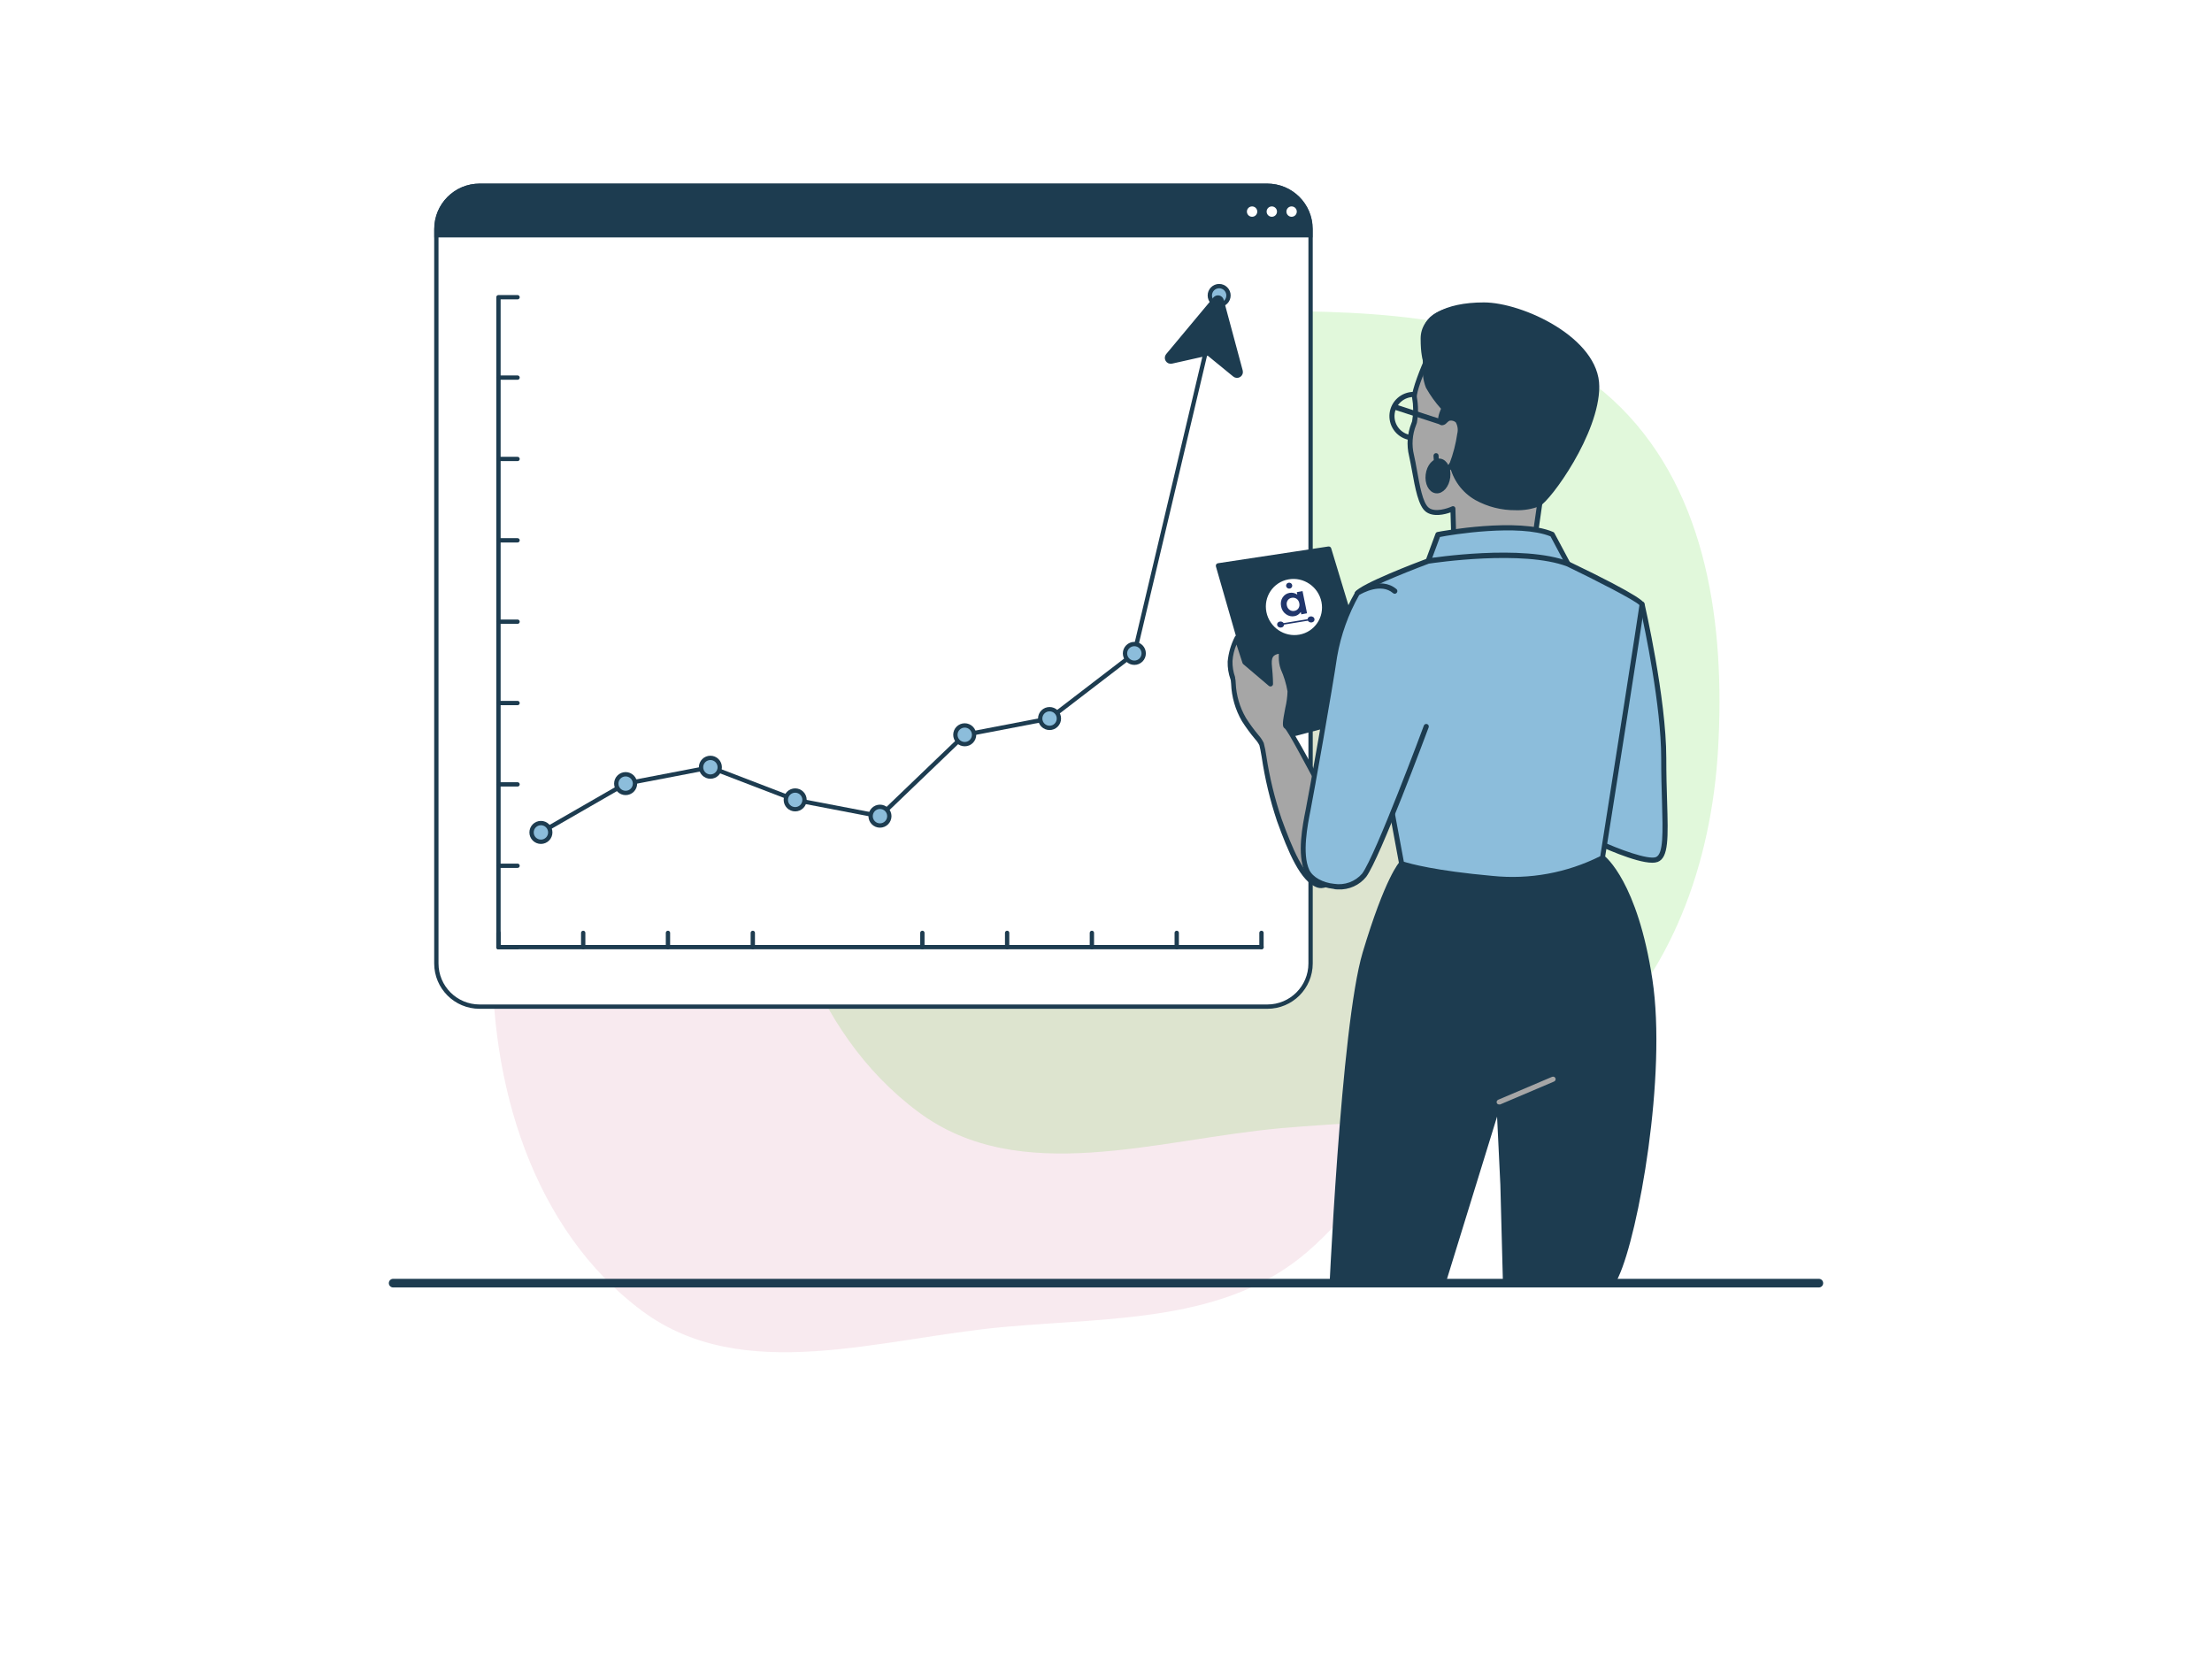 <svg width="512" height="384" viewBox="0 0 512 384" fill="none" xmlns="http://www.w3.org/2000/svg">
<g filter="url(#filter0_f_297_1022)">
<path fill-rule="evenodd" clip-rule="evenodd" d="M296.601 72.006C324.916 72.173 355.172 74.313 375.21 94.376C395.26 114.452 399.285 144.847 397.683 173.216C396.181 199.824 386.859 226.144 366.784 243.604C347.849 260.071 321.563 258.887 296.601 261.127C267.591 263.729 236.05 274.799 212.63 257.433C187.327 238.669 177.197 204.765 178.049 173.216C178.881 142.439 193.686 113.401 217.062 93.444C238.795 74.891 268.062 71.838 296.601 72.006Z" fill="#69DE4F" fill-opacity="0.2"/>
</g>
<g filter="url(#filter1_f_297_1022)">
<path fill-rule="evenodd" clip-rule="evenodd" d="M232.601 118.006C260.916 118.173 291.172 120.313 311.21 140.377C331.26 160.452 335.285 190.847 333.683 219.216C332.181 245.824 322.859 272.144 302.784 289.604C283.849 306.071 257.563 304.887 232.601 307.127C203.591 309.729 172.05 320.799 148.63 303.433C123.327 284.669 113.197 250.765 114.049 219.216C114.881 188.439 129.686 159.401 153.062 139.444C174.795 120.891 204.062 117.838 232.601 118.006Z" fill="#B92B63" fill-opacity="0.1"/>
</g>
<path d="M91 297H421" stroke="#1D3C50" stroke-width="2" stroke-linecap="round"/>
<path d="M293.353 43H111C105.477 43 101 47.477 101 53V223C101 228.523 105.477 233 111 233H293.353C298.876 233 303.353 228.523 303.353 223V53C303.353 47.477 298.876 43 293.353 43Z" fill="white" stroke="#1D3C50" stroke-miterlimit="10" stroke-linecap="round"/>
<path d="M115.379 219.222H292.003" stroke="#1D3C50" stroke-miterlimit="10" stroke-linecap="round"/>
<path d="M115.379 219.222V215.928" stroke="#1D3C50" stroke-miterlimit="10" stroke-linecap="round"/>
<path d="M134.992 219.222V215.928" stroke="#1D3C50" stroke-miterlimit="10" stroke-linecap="round"/>
<path d="M154.609 219.222V215.928" stroke="#1D3C50" stroke-miterlimit="10" stroke-linecap="round"/>
<path d="M174.246 219.222V215.928" stroke="#1D3C50" stroke-miterlimit="10" stroke-linecap="round"/>
<path d="M213.496 219.222V215.928" stroke="#1D3C50" stroke-miterlimit="10" stroke-linecap="round"/>
<path d="M233.117 219.222V215.928" stroke="#1D3C50" stroke-miterlimit="10" stroke-linecap="round"/>
<path d="M252.734 219.222V215.928" stroke="#1D3C50" stroke-miterlimit="10" stroke-linecap="round"/>
<path d="M272.371 219.222V215.928" stroke="#1D3C50" stroke-miterlimit="10" stroke-linecap="round"/>
<path d="M291.988 219.222V215.928" stroke="#1D3C50" stroke-miterlimit="10" stroke-linecap="round"/>
<path d="M115.379 219.222V68.964" stroke="#1D3C50" stroke-miterlimit="10" stroke-linecap="round"/>
<path d="M115.379 219.222H119.793" stroke="#1D3C50" stroke-miterlimit="10" stroke-linecap="round"/>
<path d="M115.379 200.393H119.793" stroke="#1D3C50" stroke-miterlimit="10" stroke-linecap="round"/>
<path d="M115.379 181.558H119.793" stroke="#1D3C50" stroke-miterlimit="10" stroke-linecap="round"/>
<path d="M115.379 162.728H119.793" stroke="#1D3C50" stroke-miterlimit="10" stroke-linecap="round"/>
<path d="M115.379 143.899H119.793" stroke="#1D3C50" stroke-miterlimit="10" stroke-linecap="round"/>
<path d="M115.379 125.064H119.793" stroke="#1D3C50" stroke-miterlimit="10" stroke-linecap="round"/>
<path d="M115.379 106.234H119.793" stroke="#1D3C50" stroke-miterlimit="10" stroke-linecap="round"/>
<path d="M115.379 87.405H119.793" stroke="#1D3C50" stroke-miterlimit="10" stroke-linecap="round"/>
<path d="M115.379 68.793H119.793" stroke="#1D3C50" stroke-miterlimit="10" stroke-linecap="round"/>
<path d="M144.81 181.379L125.184 192.677" stroke="#1D3C50" stroke-miterlimit="10" stroke-linecap="round"/>
<path d="M164.431 177.611L144.805 181.38" stroke="#1D3C50" stroke-miterlimit="10" stroke-linecap="round"/>
<path d="M184.056 185.148L164.43 177.611" stroke="#1D3C50" stroke-miterlimit="10" stroke-linecap="round"/>
<path d="M203.686 188.91L184.066 185.148" stroke="#1D3C50" stroke-miterlimit="10" stroke-linecap="round"/>
<path d="M223.31 170.081L203.684 188.91" stroke="#1D3C50" stroke-miterlimit="10" stroke-linecap="round"/>
<path d="M242.931 166.312L223.305 170.08" stroke="#1D3C50" stroke-miterlimit="10" stroke-linecap="round"/>
<path d="M262.556 151.252L242.93 166.312" stroke="#1D3C50" stroke-miterlimit="10" stroke-linecap="round"/>
<path d="M282.178 68.39L262.559 151.25" stroke="#1D3C50" stroke-miterlimit="10" stroke-linecap="round"/>
<path d="M125.2 190.511C125.775 190.511 126.326 190.739 126.733 191.146C127.139 191.552 127.368 192.103 127.368 192.678C127.368 192.963 127.311 193.244 127.202 193.507C127.093 193.769 126.934 194.008 126.732 194.209C126.531 194.409 126.292 194.568 126.029 194.677C125.766 194.785 125.484 194.84 125.2 194.839C124.627 194.839 124.077 194.612 123.672 194.206C123.267 193.801 123.039 193.251 123.039 192.678C123.038 192.394 123.093 192.112 123.202 191.849C123.31 191.586 123.469 191.347 123.67 191.146C123.87 190.945 124.109 190.785 124.372 190.676C124.634 190.567 124.916 190.511 125.2 190.511Z" fill="#8CBDDB" stroke="#1D3C50" stroke-miterlimit="10"/>
<path d="M144.812 179.211C145.387 179.211 145.938 179.44 146.345 179.846C146.751 180.253 146.98 180.804 146.98 181.379C146.978 181.953 146.749 182.502 146.342 182.907C145.936 183.312 145.386 183.54 144.812 183.54C144.238 183.54 143.688 183.312 143.282 182.907C142.875 182.502 142.646 181.953 142.645 181.379C142.645 180.804 142.873 180.253 143.279 179.846C143.686 179.44 144.237 179.211 144.812 179.211Z" fill="#8CBDDB" stroke="#1D3C50" stroke-miterlimit="10"/>
<path d="M164.433 175.423C165.006 175.423 165.556 175.651 165.961 176.056C166.366 176.462 166.594 177.011 166.594 177.584C166.595 177.869 166.54 178.15 166.432 178.413C166.323 178.676 166.164 178.915 165.964 179.117C165.763 179.318 165.524 179.478 165.262 179.587C164.999 179.696 164.717 179.752 164.433 179.752C163.858 179.752 163.307 179.523 162.9 179.117C162.494 178.71 162.266 178.159 162.266 177.584C162.266 177.3 162.322 177.018 162.431 176.756C162.54 176.493 162.7 176.255 162.901 176.054C163.102 175.853 163.341 175.694 163.604 175.586C163.867 175.478 164.149 175.422 164.433 175.423Z" fill="#8CBDDB" stroke="#1D3C50" stroke-miterlimit="10"/>
<path d="M184.058 182.98C184.342 182.98 184.624 183.037 184.887 183.146C185.149 183.255 185.388 183.414 185.588 183.616C185.789 183.817 185.948 184.056 186.056 184.319C186.165 184.582 186.22 184.864 186.219 185.148C186.219 185.721 185.991 186.271 185.586 186.676C185.181 187.081 184.631 187.309 184.058 187.309C183.774 187.31 183.492 187.255 183.229 187.146C182.966 187.038 182.727 186.879 182.526 186.678C182.325 186.478 182.165 186.239 182.056 185.976C181.947 185.714 181.891 185.432 181.891 185.148C181.891 184.573 182.119 184.022 182.525 183.615C182.932 183.209 183.483 182.98 184.058 182.98Z" fill="#8CBDDB" stroke="#1D3C50" stroke-miterlimit="10"/>
<path d="M203.68 186.748C203.965 186.747 204.247 186.803 204.509 186.911C204.772 187.019 205.011 187.178 205.213 187.379C205.414 187.58 205.574 187.818 205.683 188.081C205.792 188.343 205.848 188.625 205.848 188.909C205.848 189.484 205.62 190.035 205.213 190.442C204.807 190.848 204.255 191.077 203.68 191.077C203.396 191.077 203.115 191.021 202.852 190.912C202.589 190.803 202.351 190.643 202.15 190.442C201.949 190.24 201.79 190.001 201.682 189.738C201.574 189.475 201.519 189.194 201.52 188.909C201.52 188.336 201.747 187.786 202.152 187.381C202.558 186.976 203.107 186.748 203.68 186.748Z" fill="#8CBDDB" stroke="#1D3C50" stroke-miterlimit="10"/>
<path d="M223.298 167.913C223.873 167.913 224.424 168.141 224.83 168.548C225.237 168.954 225.465 169.506 225.465 170.08C225.465 170.365 225.409 170.646 225.3 170.909C225.191 171.171 225.031 171.41 224.83 171.611C224.629 171.811 224.39 171.971 224.127 172.079C223.864 172.187 223.582 172.242 223.298 172.241C222.725 172.241 222.175 172.014 221.77 171.608C221.364 171.203 221.137 170.653 221.137 170.08C221.136 169.796 221.191 169.514 221.299 169.251C221.408 168.988 221.567 168.749 221.767 168.548C221.968 168.347 222.207 168.187 222.469 168.078C222.732 167.969 223.013 167.913 223.298 167.913Z" fill="#8CBDDB" stroke="#1D3C50" stroke-miterlimit="10"/>
<path d="M242.937 164.151C243.51 164.151 244.06 164.379 244.465 164.784C244.87 165.19 245.098 165.739 245.098 166.312C245.099 166.597 245.044 166.878 244.935 167.141C244.827 167.404 244.668 167.643 244.467 167.845C244.267 168.046 244.028 168.206 243.766 168.315C243.503 168.424 243.221 168.48 242.937 168.48C242.362 168.48 241.811 168.251 241.404 167.845C240.998 167.439 240.77 166.887 240.77 166.312C240.77 166.028 240.826 165.746 240.935 165.484C241.044 165.221 241.203 164.983 241.405 164.782C241.606 164.581 241.845 164.422 242.108 164.314C242.371 164.206 242.653 164.151 242.937 164.151Z" fill="#8CBDDB" stroke="#1D3C50" stroke-miterlimit="10"/>
<path d="M262.566 149.071C262.85 149.071 263.132 149.127 263.394 149.236C263.657 149.345 263.896 149.505 264.096 149.706C264.297 149.908 264.456 150.147 264.564 150.41C264.672 150.673 264.728 150.954 264.727 151.239C264.727 151.812 264.499 152.361 264.094 152.767C263.689 153.172 263.139 153.4 262.566 153.4C262.282 153.4 262 153.345 261.737 153.237C261.474 153.129 261.235 152.97 261.034 152.769C260.832 152.568 260.673 152.33 260.564 152.067C260.455 151.804 260.398 151.523 260.398 151.239C260.398 150.664 260.627 150.112 261.033 149.706C261.44 149.299 261.991 149.071 262.566 149.071Z" fill="#8CBDDB" stroke="#1D3C50" stroke-miterlimit="10"/>
<path d="M282.186 66.223C282.76 66.223 283.312 66.452 283.718 66.858C284.125 67.265 284.353 67.816 284.353 68.391C284.353 68.675 284.297 68.957 284.188 69.219C284.079 69.482 283.919 69.721 283.718 69.921C283.517 70.122 283.278 70.281 283.015 70.389C282.752 70.498 282.47 70.553 282.186 70.552C281.614 70.55 281.066 70.322 280.662 69.917C280.258 69.511 280.031 68.963 280.031 68.391C280.03 68.107 280.085 67.826 280.193 67.564C280.301 67.301 280.459 67.062 280.66 66.861C280.86 66.66 281.097 66.5 281.359 66.39C281.621 66.281 281.902 66.224 282.186 66.223Z" fill="#8CBDDB" stroke="#1D3C50" stroke-miterlimit="10"/>
<path d="M281.249 69.168L270.312 82.278C270.197 82.418 270.128 82.59 270.115 82.77C270.103 82.951 270.146 83.131 270.241 83.285C270.335 83.44 270.475 83.561 270.641 83.632C270.808 83.703 270.992 83.72 271.169 83.682L279.246 81.87C279.375 81.839 279.509 81.839 279.638 81.869C279.767 81.898 279.888 81.957 279.99 82.041L285.775 86.772C285.916 86.889 286.092 86.959 286.276 86.97C286.46 86.981 286.642 86.933 286.797 86.833C286.951 86.733 287.07 86.586 287.135 86.414C287.2 86.241 287.208 86.053 287.159 85.876L282.758 69.517C282.719 69.362 282.638 69.22 282.523 69.108C282.409 68.995 282.266 68.917 282.11 68.881C281.954 68.845 281.791 68.852 281.639 68.903C281.487 68.954 281.352 69.045 281.249 69.168Z" fill="#1D3C50" stroke="#1D3C50" stroke-miterlimit="10" stroke-linecap="round"/>
<path d="M293.29 43H111.031C105.508 43 101.031 47.477 101.031 53V54.45H303.29V53C303.29 47.477 298.813 43 293.29 43Z" fill="#1D3C50" stroke="#1D3C50" stroke-miterlimit="10" stroke-linecap="round"/>
<path d="M289.813 50.675C290.752 50.675 291.513 49.914 291.513 48.975C291.513 48.037 290.752 47.276 289.813 47.276C288.874 47.276 288.113 48.037 288.113 48.975C288.113 49.914 288.874 50.675 289.813 50.675Z" fill="white" stroke="#1D3C50" stroke-miterlimit="10" stroke-linecap="round"/>
<path d="M294.379 50.675C295.318 50.675 296.079 49.914 296.079 48.975C296.079 48.037 295.318 47.276 294.379 47.276C293.441 47.276 292.68 48.037 292.68 48.975C292.68 49.914 293.441 50.675 294.379 50.675Z" fill="white" stroke="#1D3C50" stroke-miterlimit="10" stroke-linecap="round"/>
<path d="M300.661 48.975C300.661 49.312 300.562 49.64 300.375 49.92C300.188 50.199 299.923 50.417 299.612 50.546C299.301 50.674 298.96 50.708 298.63 50.642C298.3 50.577 297.997 50.415 297.76 50.177C297.522 49.94 297.36 49.637 297.294 49.307C297.229 48.977 297.262 48.636 297.391 48.325C297.52 48.014 297.738 47.749 298.017 47.562C298.297 47.375 298.625 47.276 298.961 47.276C299.412 47.276 299.845 47.455 300.163 47.773C300.482 48.092 300.661 48.525 300.661 48.975Z" fill="white" stroke="#1D3C50" stroke-miterlimit="10" stroke-linecap="round"/>
<g clip-path="url(#clip0_297_1022)">
<path d="M330.127 83.55C330.127 83.55 327.162 90.391 327.386 91.986C327.735 93.871 327.735 95.805 327.386 97.692C326.337 100.135 326.097 102.851 326.701 105.441C327.622 109.316 328.308 116.393 330.351 117.988C332.395 119.583 336.258 117.751 336.258 117.751L336.495 125.737L354.96 126.423L356.791 113.652C356.791 113.652 360.441 100.42 355.42 88.559C350.399 76.698 331.497 81.495 330.127 83.55Z" fill="#A6A6A6"/>
<path d="M354.983 127.014C355.126 127.013 355.264 126.961 355.372 126.868C355.48 126.775 355.552 126.647 355.574 126.506L357.393 113.735C357.535 113.263 361.032 100.244 355.988 88.335C353.507 82.429 347.919 80.763 343.666 80.361C337.475 79.77 330.671 81.696 329.631 83.22V83.315C329.123 84.496 326.618 90.403 326.855 92.069C327.175 93.866 327.175 95.706 326.855 97.503L326.701 97.928C325.729 100.358 325.539 103.03 326.158 105.572C326.382 106.552 326.595 107.734 326.831 108.986C327.552 112.991 328.308 117.126 330.021 118.437C331.734 119.748 334.404 119.087 335.739 118.602L335.951 125.691C335.951 125.842 336.011 125.988 336.117 126.096C336.223 126.204 336.367 126.267 336.518 126.27L354.983 126.955V127.014ZM341.244 81.401C342.032 81.401 342.799 81.436 343.548 81.507C347.482 81.873 352.644 83.445 354.901 88.773C359.78 100.303 356.283 113.345 356.247 113.475L354.475 125.785L337.086 125.147L336.873 117.716C336.873 117.618 336.847 117.521 336.797 117.436C336.747 117.351 336.675 117.28 336.589 117.232C336.504 117.186 336.409 117.161 336.312 117.161C336.215 117.161 336.119 117.186 336.034 117.232C335.042 117.693 332.159 118.65 330.718 117.527C329.277 116.405 328.591 112.211 327.965 108.785C327.741 107.521 327.516 106.316 327.28 105.312C326.717 102.993 326.895 100.555 327.788 98.342L327.953 97.881C328.309 95.908 328.309 93.888 327.953 91.915C327.8 90.876 329.501 86.445 330.623 83.846C331.249 83.09 335.881 81.401 341.244 81.401Z" fill="#1D3C50"/>
<path d="M333.8 109.753C333.933 109.752 334.065 109.728 334.19 109.682C335.158 109.337 335.988 108.686 336.552 107.827C336.629 107.693 336.65 107.534 336.61 107.384C336.571 107.234 336.474 107.106 336.341 107.027C336.207 106.948 336.048 106.924 335.898 106.961C335.748 106.998 335.618 107.093 335.536 107.225C335.113 107.842 334.505 108.309 333.8 108.56C333.226 107.624 332.943 106.538 332.985 105.441C332.98 105.363 332.96 105.287 332.926 105.218C332.892 105.148 332.845 105.085 332.787 105.033C332.729 104.982 332.661 104.942 332.587 104.917C332.514 104.892 332.436 104.881 332.359 104.886C332.203 104.898 332.058 104.97 331.954 105.087C331.851 105.204 331.797 105.356 331.803 105.512C331.803 106.268 332.063 108.832 333.126 109.54C333.324 109.678 333.559 109.753 333.8 109.753Z" fill="#1D3C50"/>
<path d="M333.552 98.282C333.709 98.305 333.869 98.265 333.996 98.171C334.123 98.077 334.208 97.936 334.232 97.779C334.255 97.623 334.215 97.463 334.121 97.336C334.027 97.209 333.886 97.124 333.73 97.1L323.239 93.674C323.082 93.626 322.913 93.641 322.768 93.718C322.622 93.794 322.514 93.925 322.465 94.082C322.417 94.239 322.432 94.408 322.509 94.553C322.585 94.698 322.716 94.807 322.873 94.856L333.363 98.27C333.425 98.286 333.489 98.29 333.552 98.282Z" fill="#1D3C50"/>
<path d="M325.954 101.778C326.087 101.78 326.217 101.736 326.322 101.655C326.427 101.573 326.501 101.459 326.533 101.33C326.569 101.176 326.543 101.015 326.462 100.88C326.38 100.745 326.249 100.648 326.096 100.609C325.055 100.339 324.149 99.701 323.544 98.812C322.94 97.923 322.679 96.845 322.81 95.778C322.942 94.712 323.457 93.729 324.259 93.014C325.061 92.298 326.096 91.899 327.171 91.89C327.328 91.89 327.478 91.828 327.589 91.717C327.699 91.607 327.762 91.456 327.762 91.3C327.762 91.143 327.699 90.993 327.589 90.882C327.478 90.771 327.328 90.709 327.171 90.709C325.808 90.719 324.496 91.224 323.478 92.13C322.461 93.037 321.808 94.283 321.641 95.635C321.475 96.988 321.807 98.355 322.574 99.481C323.342 100.607 324.493 101.415 325.812 101.755L325.954 101.778Z" fill="#1D3C50"/>
<path d="M329.292 82.994C329.544 85.294 329.439 87.2 330.585 89.456C331.608 91.259 332.833 92.939 334.235 94.465C334.235 94.465 333.054 96.982 333.55 97.667C334.046 98.352 334.731 96.746 335.594 96.746C336.456 96.746 338.335 96.746 337.874 100.396C337.537 102.82 336.927 105.198 336.055 107.484C336.409 109.104 337.1 110.631 338.083 111.967C339.066 113.302 340.319 114.415 341.761 115.234C346.77 118.199 353.846 117.739 356.126 116.604C358.406 115.47 369.582 100.183 369.582 89.433C369.582 78.682 351.419 70.59 342.287 70.59C333.155 70.59 329.292 73.118 329.292 77.678C329.292 79.45 329.039 80.692 329.292 82.994Z" fill="#1D3C50"/>
<path d="M350.837 118.094C352.733 118.162 354.622 117.841 356.389 117.149C358.929 115.873 370.176 100.409 370.176 89.481C370.176 78.175 352.379 70 343.471 70C334.363 70 328.828 73.225 328.828 78.364C328.828 82.074 329.295 82.995 329.454 84.07C329.143 85.98 329.351 87.939 330.056 89.741C331.032 91.488 332.201 93.121 333.541 94.608C333.08 95.683 332.561 97.266 333.057 98.01C333.124 98.127 333.218 98.227 333.331 98.3C333.444 98.374 333.573 98.421 333.707 98.436C333.934 98.434 334.159 98.381 334.363 98.28C334.567 98.18 334.747 98.035 334.888 97.857C335.112 97.644 335.42 97.361 335.609 97.361C335.848 97.326 336.092 97.343 336.324 97.41C336.556 97.478 336.772 97.594 336.955 97.751C337.402 98.54 337.528 99.47 337.31 100.35C336.968 102.715 336.37 105.036 335.526 107.272C335.496 107.373 335.496 107.479 335.526 107.58C335.887 109.289 336.608 110.903 337.64 112.312C338.673 113.722 339.994 114.895 341.516 115.755C344.369 117.325 347.58 118.13 350.837 118.094ZM343.471 71.181C351.989 71.181 368.994 78.813 368.994 89.481C368.994 100.149 357.771 115.129 355.857 116.086C353.66 117.184 346.749 117.515 342.059 114.739C340.719 113.971 339.551 112.938 338.624 111.703C337.698 110.468 337.034 109.057 336.672 107.556C337.525 105.265 338.127 102.888 338.468 100.468C338.621 99.866 338.643 99.238 338.533 98.626C338.423 98.015 338.183 97.434 337.83 96.924C337.539 96.635 337.188 96.415 336.802 96.278C336.416 96.141 336.004 96.091 335.597 96.132C335.006 96.198 334.462 96.485 334.073 96.935C334.216 96.143 334.462 95.372 334.805 94.644C334.853 94.539 334.868 94.422 334.85 94.308C334.831 94.195 334.778 94.089 334.699 94.006C333.346 92.507 332.158 90.867 331.155 89.115C330.127 87.047 330.753 83.598 330.753 83.562C330.77 83.481 330.77 83.397 330.751 83.316C330.733 83.234 330.697 83.158 330.647 83.092C330.597 83.026 330.532 82.971 330.459 82.932C330.386 82.893 330.305 82.87 330.222 82.865C330.222 82.865 330.056 82.227 330.056 78.27C330.056 74.312 334.375 71.181 343.471 71.181Z" fill="#1D3C50"/>
<path d="M359.319 123.681L362.97 130.533C362.97 130.533 353.85 129.352 345.178 129.163C340.304 128.992 335.425 129.221 330.588 129.848L332.868 123.681C332.868 123.681 351.333 120.267 359.319 123.681Z" fill="#8CBDDB"/>
<path d="M362.967 131.112C363.062 131.112 363.155 131.089 363.239 131.046C363.323 131.003 363.396 130.94 363.452 130.864C363.51 130.772 363.54 130.665 363.54 130.557C363.54 130.448 363.51 130.342 363.452 130.25L359.801 123.409C359.738 123.291 359.639 123.196 359.518 123.138C351.461 119.688 333.528 122.961 332.724 123.138C332.622 123.154 332.526 123.198 332.447 123.264C332.368 123.331 332.309 123.418 332.275 123.516L329.995 129.671C329.96 129.767 329.951 129.871 329.967 129.972C329.984 130.074 330.026 130.169 330.09 130.25C330.153 130.33 330.237 130.392 330.333 130.429C330.428 130.467 330.532 130.478 330.633 130.462C335.439 129.844 340.287 129.619 345.129 129.789C353.658 130.013 362.767 131.136 362.849 131.148L362.967 131.112ZM358.892 124.154L361.916 129.836C359.199 129.529 352.016 128.773 345.2 128.655C340.616 128.522 336.029 128.707 331.472 129.21L333.303 124.296C335.784 123.776 351.65 121.212 358.892 124.154Z" fill="#1D3C50"/>
<path d="M380.077 139.879C380.077 139.879 385.098 161.545 385.098 175.462C385.098 189.379 386.456 197.814 383.491 198.948C380.526 200.082 369.586 194.813 369.586 194.813L375.28 144.179L380.077 139.879Z" fill="#8CBDDB"/>
<path d="M382.44 199.692C382.869 199.705 383.297 199.641 383.704 199.503C386.255 198.522 386.125 193.903 385.877 185.515C385.783 182.562 385.688 179.219 385.688 175.462C385.688 161.64 380.703 139.962 380.656 139.749C380.64 139.648 380.6 139.553 380.538 139.473C380.476 139.392 380.394 139.329 380.301 139.288C380.202 139.259 380.096 139.256 379.995 139.279C379.894 139.301 379.8 139.349 379.722 139.418L374.938 143.754C374.83 143.847 374.762 143.978 374.749 144.12L368.995 194.813C368.984 194.935 369.01 195.057 369.069 195.165C369.128 195.272 369.217 195.359 369.326 195.415C370.342 195.864 378.47 199.692 382.44 199.692ZM379.722 141.001C380.691 145.384 384.507 163.447 384.507 175.462C384.507 179.242 384.601 182.55 384.696 185.551C384.897 192.639 385.05 197.719 383.278 198.393C381.506 199.066 374.548 196.538 370.224 194.494L375.847 144.498L379.722 141.001Z" fill="#1D3C50"/>
<path d="M370.954 198.486C370.954 198.486 378.479 204.192 381.893 226.769C385.307 249.345 378.479 285.837 374.143 295.194C369.808 304.551 368.898 307.965 369.122 311.154C369.347 314.344 374.829 320.735 370.954 337.617C367.079 354.499 362.507 383.916 362.507 383.916V386.645C362.507 386.645 363.877 387.554 363.428 388.476C362.917 390.039 362.522 391.638 362.247 393.26L352.217 393.485C352.217 393.485 349.701 389.61 349.701 386.396C349.701 383.183 350.161 378.186 350.161 378.186L350.386 369.29L347.881 274.189L346.972 255.027L328.956 313.411L306.604 388.216C303.795 388.445 300.975 388.523 298.157 388.452C295.877 388.216 292.25 387.531 292.25 387.531C291.875 386.04 291.799 384.49 292.026 382.97C292.753 380.586 293.747 378.291 294.991 376.13C296.361 373.626 298.181 355.61 298.641 352.869C299.102 350.128 300.461 322.992 302.516 316.612C303.932 312.408 305.764 308.355 307.986 304.515C307.986 304.515 310.727 238.157 315.972 220.637C321.218 203.117 324.407 199.88 324.407 199.88C324.407 199.88 348.141 202.822 370.954 198.486Z" fill="#1D3C50"/>
<path d="M352.252 394.076L362.282 393.852C362.419 393.851 362.55 393.802 362.654 393.713C362.758 393.624 362.827 393.502 362.849 393.367C363.098 391.799 363.461 390.251 363.936 388.736C364.084 388.305 364.08 387.835 363.926 387.406C363.771 386.976 363.475 386.612 363.085 386.374V383.94C363.085 383.727 367.681 354.406 371.509 337.772C374.521 324.682 372.005 317.901 370.504 313.849C370.127 312.983 369.858 312.075 369.701 311.143C369.488 308.225 370.185 305.142 374.663 295.467C379.247 285.578 385.839 248.92 382.472 226.71C379.046 204.146 371.615 198.286 371.296 198.05C371.229 197.999 371.153 197.962 371.072 197.942C370.991 197.922 370.906 197.918 370.823 197.932C348.377 202.197 324.75 199.326 324.49 199.302C324.4 199.288 324.308 199.296 324.221 199.324C324.135 199.353 324.057 199.402 323.994 199.468C323.864 199.598 320.638 203.012 315.405 220.473C310.325 237.496 307.561 300.865 307.407 304.351C305.203 308.211 303.382 312.279 301.973 316.495C300.484 321.126 299.35 336.449 298.677 345.604C298.405 349.231 298.192 352.09 298.074 352.846C297.956 353.602 297.743 355.209 297.483 357.406C296.775 363.313 295.451 374.146 294.483 375.918C293.217 378.124 292.206 380.466 291.47 382.9C291.211 384.517 291.288 386.17 291.695 387.756C291.723 387.864 291.781 387.963 291.863 388.04C291.944 388.117 292.046 388.17 292.155 388.193C292.309 388.193 295.853 388.878 298.133 389.103C300.982 389.19 303.834 389.115 306.675 388.878C306.794 388.874 306.909 388.832 307.003 388.758C307.097 388.683 307.164 388.58 307.194 388.465L329.499 313.613L346.522 258.454L347.279 274.237L349.783 369.326L349.559 378.199C349.559 378.199 349.098 383.243 349.098 386.468C349.098 389.693 351.602 393.698 351.709 393.864C351.773 393.943 351.857 394.004 351.952 394.042C352.048 394.079 352.151 394.091 352.252 394.076ZM361.786 392.682L352.571 392.895C352.028 391.973 350.327 388.925 350.327 386.421C350.327 383.29 350.775 378.317 350.787 378.258L351.012 369.326L348.507 274.19L347.598 255.028C347.59 254.889 347.534 254.757 347.439 254.656C347.344 254.554 347.216 254.489 347.078 254.473C346.941 254.452 346.801 254.482 346.684 254.555C346.567 254.629 346.481 254.742 346.44 254.874L328.424 313.27L306.19 387.697C303.55 387.912 300.899 387.979 298.251 387.898C296.456 387.72 293.75 387.248 292.758 387.059C292.458 385.781 292.41 384.457 292.616 383.16C293.317 380.817 294.293 378.565 295.522 376.45C296.515 374.631 297.613 366.101 298.653 357.548C298.913 355.41 299.126 353.72 299.232 353.035C299.338 352.35 299.574 349.491 299.846 345.699C300.52 336.59 301.654 321.351 303.095 316.861C304.497 312.703 306.31 308.694 308.506 304.894C308.563 304.811 308.592 304.711 308.588 304.61C308.588 303.949 311.388 238.122 316.551 220.827C320.981 206.013 323.946 201.488 324.679 200.531C327.597 200.862 349.665 203.13 370.753 199.172C371.934 200.247 378.254 206.899 381.29 226.911C384.622 248.92 378.113 285.212 373.588 294.994C369.441 303.925 368.26 307.717 368.508 311.25C368.67 312.295 368.964 313.315 369.382 314.286C370.847 318.208 373.281 324.788 370.351 337.524C366.511 354.228 361.951 383.597 361.904 383.869V386.693C361.905 386.79 361.929 386.886 361.974 386.972C362.019 387.058 362.084 387.133 362.164 387.189C362.424 387.354 363.05 387.921 362.885 388.252C362.395 389.695 362.028 391.177 361.786 392.682Z" fill="#1D3C50"/>
<path d="M362.969 130.533C362.969 130.533 380.075 138.732 380.075 139.878C380.075 141.024 370.955 198.486 370.955 198.486C370.955 198.486 360.913 204.653 345.402 203.283C329.89 201.912 324.42 199.857 324.42 199.857C324.42 199.857 312.961 139.193 314.142 137.373C315.324 135.554 330.564 129.848 330.564 129.848C330.564 129.848 352.254 126.422 362.969 130.533Z" fill="#8CBDDB"/>
<path d="M349.951 204.074C362.828 204.074 370.885 199.219 371.215 198.995C371.288 198.949 371.35 198.889 371.397 198.818C371.444 198.746 371.474 198.666 371.487 198.581C372.42 192.674 380.619 141.036 380.619 139.878C380.619 139.465 380.619 138.366 363.182 129.99C352.431 125.867 331.379 129.128 330.493 129.27H330.375C327.8 130.227 314.852 135.176 313.659 137.031C312.465 138.886 321.16 185.657 323.842 199.951C323.86 200.052 323.905 200.145 323.971 200.222C324.038 200.299 324.124 200.356 324.22 200.389C324.445 200.471 329.95 202.491 345.355 203.85C346.95 204.015 348.474 204.074 349.951 204.074ZM370.412 198.168C362.701 202.039 354.044 203.626 345.461 202.74C332.23 201.558 326.299 199.892 324.941 199.455C320.475 175.674 314.108 139.831 314.698 137.657C315.372 136.594 324.468 132.802 330.73 130.463C331.982 130.274 352.55 127.238 362.733 131.113C369.16 134.208 378.422 138.933 379.473 140.056C379.119 142.666 373.484 178.758 370.412 198.12V198.168Z" fill="#1D3C50"/>
<path d="M307.551 127.107L282.01 130.982L293.634 171.35L318.951 164.734L307.551 127.107Z" fill="#1D3C50"/>
<path d="M293.634 171.941C293.685 171.952 293.737 171.952 293.788 171.941L319.104 165.278C319.181 165.258 319.253 165.222 319.316 165.173C319.379 165.124 319.431 165.063 319.47 164.994C319.508 164.924 319.532 164.848 319.541 164.769C319.549 164.69 319.541 164.61 319.518 164.534L308.118 126.895C308.072 126.761 307.981 126.647 307.86 126.574C307.739 126.5 307.596 126.472 307.456 126.493L281.915 130.368C281.833 130.379 281.754 130.408 281.684 130.453C281.615 130.498 281.556 130.558 281.513 130.628C281.467 130.699 281.436 130.779 281.424 130.862C281.412 130.946 281.418 131.031 281.442 131.112L293.067 171.48C293.094 171.61 293.165 171.727 293.269 171.811C293.372 171.895 293.501 171.941 293.634 171.941ZM318.207 164.321L294.059 170.63L282.765 131.467L307.149 127.769L318.207 164.321Z" fill="#1D3C50"/>
<path d="M305.27 181.393C305.27 181.393 298.43 168.61 297.745 168.161C297.06 167.712 298.926 161.546 298.654 159.951C298.346 158.142 297.81 156.38 297.06 154.705C296.15 152.425 297.284 150.37 295.689 150.83C294.094 151.291 293.634 152.189 293.87 154.481C294.106 156.773 294.094 158.356 294.094 158.356L288.187 153.335L286.356 147.629C285.496 149.344 284.955 151.202 284.761 153.111C284.729 154.508 284.962 155.899 285.447 157.21C285.683 157.895 285.447 162.691 287.963 166.566C290.479 170.441 291.602 171.127 292.062 172.261C292.523 173.395 293.433 182.302 296.174 189.828C298.914 197.353 301.643 203.733 305.294 204.879C308.944 206.024 311.673 196.668 310.019 191.198C308.958 187.702 307.355 184.393 305.27 181.393Z" fill="#A6A6A6"/>
<path d="M305.872 205.563C306.281 205.549 306.683 205.453 307.055 205.28C307.426 205.108 307.759 204.862 308.034 204.559C310.598 202.054 311.873 195.344 310.609 191.032C309.526 187.477 307.887 184.116 305.754 181.073C303.297 176.477 299.162 168.881 298.181 167.782C298.228 166.54 298.398 165.305 298.689 164.097C299.035 162.713 299.213 161.293 299.221 159.867C298.913 158.009 298.365 156.198 297.591 154.48C297.321 153.722 297.193 152.921 297.213 152.117C297.213 151.385 297.213 150.747 296.716 150.393C296.54 150.287 296.343 150.222 296.138 150.204C295.933 150.185 295.727 150.213 295.535 150.286C293.373 150.901 293.066 152.377 293.29 154.563C293.385 155.555 293.444 156.418 293.468 157.067L288.683 153.015L286.911 147.475C286.877 147.362 286.808 147.263 286.715 147.191C286.622 147.119 286.509 147.078 286.391 147.073C286.275 147.058 286.157 147.081 286.055 147.138C285.952 147.196 285.872 147.285 285.824 147.392C284.913 149.184 284.348 151.132 284.158 153.133C284.124 154.537 284.348 155.934 284.82 157.256L284.879 157.422C284.879 157.516 284.938 157.918 284.962 158.272C285.075 161.311 285.931 164.276 287.454 166.908C288.374 168.349 289.384 169.73 290.479 171.043C290.893 171.477 291.239 171.971 291.507 172.508C291.613 172.792 291.814 173.926 292.038 175.225C292.78 180.262 293.966 185.224 295.582 190.051C298.158 197.14 301.028 204.228 305.033 205.468C305.306 205.544 305.589 205.576 305.872 205.563ZM295.996 151.361C296.01 151.613 296.01 151.866 295.996 152.117C295.977 153.071 296.133 154.02 296.457 154.917C297.191 156.549 297.715 158.268 298.016 160.033C297.975 161.327 297.8 162.613 297.496 163.872C296.87 167.133 296.716 168.22 297.366 168.598C298.016 168.976 302.163 176.867 304.703 181.593V181.664C306.765 184.61 308.359 187.858 309.428 191.292C310.55 195.12 309.428 201.475 307.16 203.649C306.954 203.91 306.677 204.104 306.362 204.209C306.047 204.314 305.709 204.325 305.388 204.24C301.844 203.141 299.008 196.076 296.646 189.555C295.039 184.797 293.853 179.907 293.101 174.942C292.968 173.942 292.771 172.951 292.511 171.976C292.207 171.327 291.809 170.726 291.329 170.192C290.26 168.921 289.277 167.579 288.388 166.176C286.955 163.71 286.144 160.933 286.025 158.083C286.02 157.686 285.973 157.29 285.883 156.902V156.737C285.453 155.536 285.249 154.266 285.281 152.992C285.371 151.681 285.683 150.395 286.202 149.188L287.596 153.464C287.629 153.572 287.695 153.667 287.785 153.736L293.692 158.757C293.779 158.827 293.883 158.872 293.993 158.887C294.104 158.901 294.216 158.885 294.318 158.839C294.421 158.794 294.508 158.719 294.569 158.625C294.629 158.53 294.661 158.42 294.661 158.308C294.661 158.237 294.661 156.654 294.425 154.374C294.188 152.094 294.661 151.68 295.83 151.349L295.996 151.361ZM298.051 167.664L298.134 167.735L298.051 167.664Z" fill="#1D3C50"/>
<path d="M330.127 168.161C330.127 168.161 318.951 198.262 315.761 202.598C312.572 206.934 304.361 205.563 302.53 201.688C300.699 197.813 302.069 190.961 302.754 187.512C303.44 184.062 307.775 159.69 308.921 151.929C309.805 146.811 311.572 141.886 314.143 137.374C314.143 137.374 319.388 133.948 322.802 136.913" fill="#8CBDDB"/>
<path d="M309.736 205.871C310.972 205.929 312.204 205.695 313.333 205.188C314.462 204.681 315.455 203.915 316.233 202.953C319.435 198.594 330.221 169.603 330.682 168.362C330.736 168.215 330.73 168.052 330.665 167.909C330.6 167.766 330.48 167.655 330.333 167.6C330.186 167.545 330.023 167.551 329.88 167.617C329.737 167.682 329.626 167.801 329.571 167.949C329.465 168.256 318.395 198.027 315.288 202.209C314.496 203.126 313.481 203.825 312.342 204.239C311.202 204.653 309.975 204.767 308.779 204.571C306.144 204.312 303.852 203.024 303.061 201.358C301.324 197.66 302.683 190.856 303.333 187.595C304.065 183.945 308.365 159.738 309.499 151.976C310.371 146.97 312.097 142.15 314.603 137.729C315.347 137.28 319.659 134.882 322.447 137.292C322.505 137.343 322.572 137.383 322.646 137.407C322.719 137.432 322.796 137.442 322.873 137.437C322.95 137.431 323.026 137.41 323.094 137.375C323.163 137.34 323.224 137.292 323.274 137.233C323.383 137.12 323.444 136.97 323.444 136.813C323.444 136.657 323.383 136.507 323.274 136.394C319.553 133.181 314.13 136.654 313.894 136.808C313.821 136.855 313.76 136.92 313.717 136.997C311.082 141.582 309.278 146.598 308.389 151.811C307.29 159.313 302.955 183.803 302.234 187.359C301.513 190.915 300.143 197.814 302.057 201.866C303.025 203.922 305.601 205.41 308.72 205.753C309.027 205.859 309.417 205.871 309.736 205.871Z" fill="#1D3C50"/>
<path d="M347.008 255.642C347.081 255.659 347.158 255.659 347.232 255.642L359.707 250.338C359.78 250.308 359.846 250.264 359.901 250.209C359.957 250.154 360.001 250.088 360.03 250.015C360.06 249.943 360.075 249.865 360.074 249.786C360.074 249.708 360.057 249.63 360.026 249.558C359.962 249.416 359.844 249.304 359.699 249.247C359.553 249.19 359.391 249.191 359.247 249.251L346.771 254.556C346.7 254.586 346.635 254.631 346.581 254.687C346.527 254.743 346.484 254.809 346.455 254.882C346.427 254.954 346.413 255.031 346.414 255.109C346.416 255.187 346.433 255.264 346.464 255.335C346.516 255.433 346.595 255.514 346.691 255.568C346.787 255.623 346.897 255.649 347.008 255.642Z" fill="#A6A6A6"/>
<path d="M332.396 113.683C331.101 113.521 330.249 111.815 330.492 109.873C330.735 107.931 331.982 106.488 333.277 106.65C334.571 106.812 335.424 108.518 335.181 110.46C334.938 112.402 333.691 113.845 332.396 113.683Z" fill="#1D3C50" stroke="#1D3C50"/>
</g>
<path d="M300.784 146.892C304.303 146.246 306.58 142.859 305.871 139.328C305.162 135.798 301.734 133.461 298.216 134.108C294.697 134.754 292.42 138.141 293.129 141.672C293.84 145.202 297.266 147.539 300.784 146.892Z" fill="white"/>
<path fill-rule="evenodd" clip-rule="evenodd" d="M295.759 144.131C296.021 143.82 296.524 143.76 296.882 143.996C296.978 144.061 297.054 144.139 297.108 144.226L302.662 143.32C302.671 143.189 302.723 143.059 302.818 142.946C303.081 142.635 303.585 142.575 303.942 142.811C304.298 143.047 304.375 143.49 304.112 143.802C303.848 144.113 303.346 144.173 302.987 143.937C302.878 143.864 302.795 143.771 302.74 143.669L297.208 144.571C297.208 144.716 297.157 144.863 297.051 144.988C296.789 145.299 296.285 145.359 295.928 145.123C295.571 144.887 295.495 144.442 295.759 144.131Z" fill="#21366B"/>
<path fill-rule="evenodd" clip-rule="evenodd" d="M300.165 137.061L301.492 136.818L302.532 141.952L301.203 142.195L301.093 141.652C300.882 141.938 300.657 142.158 300.418 142.311C300.178 142.463 299.907 142.568 299.602 142.624C298.918 142.748 298.275 142.599 297.672 142.176C297.07 141.753 296.691 141.159 296.536 140.395C296.376 139.602 296.486 138.909 296.866 138.313C297.246 137.72 297.781 137.359 298.471 137.233C298.788 137.176 299.098 137.179 299.401 137.245C299.702 137.31 299.996 137.437 300.28 137.627L300.165 137.061ZM298.982 138.373C298.572 138.448 298.259 138.651 298.045 138.982C297.83 139.312 297.767 139.699 297.856 140.139C297.946 140.582 298.159 140.922 298.492 141.158C298.826 141.394 299.196 141.475 299.599 141.401C300.017 141.325 300.334 141.121 300.551 140.79C300.77 140.458 300.833 140.064 300.74 139.608C300.65 139.161 300.439 138.825 300.108 138.598C299.778 138.371 299.403 138.296 298.982 138.373ZM298.257 134.88C298.452 134.844 298.63 134.88 298.794 134.987C298.957 135.094 299.057 135.24 299.094 135.426C299.133 135.615 299.097 135.787 298.988 135.945C298.878 136.102 298.726 136.198 298.531 136.233C298.34 136.268 298.162 136.232 298.001 136.125C297.838 136.017 297.736 135.87 297.698 135.681C297.661 135.496 297.697 135.324 297.807 135.167C297.915 135.01 298.066 134.914 298.257 134.88Z" fill="#21366B"/>
<defs>
<filter id="filter0_f_297_1022" x="118" y="12" width="340" height="315" filterUnits="userSpaceOnUse" color-interpolation-filters="sRGB">
<feFlood flood-opacity="0" result="BackgroundImageFix"/>
<feBlend mode="normal" in="SourceGraphic" in2="BackgroundImageFix" result="shape"/>
<feGaussianBlur stdDeviation="30" result="effect1_foregroundBlur_297_1022"/>
</filter>
<filter id="filter1_f_297_1022" x="54" y="58" width="340" height="315" filterUnits="userSpaceOnUse" color-interpolation-filters="sRGB">
<feFlood flood-opacity="0" result="BackgroundImageFix"/>
<feBlend mode="normal" in="SourceGraphic" in2="BackgroundImageFix" result="shape"/>
<feGaussianBlur stdDeviation="30" result="effect1_foregroundBlur_297_1022"/>
</filter>
<clipPath id="clip0_297_1022">
<rect width="149" height="252" fill="white" transform="translate(264 45)"/>
</clipPath>
</defs>
</svg>
